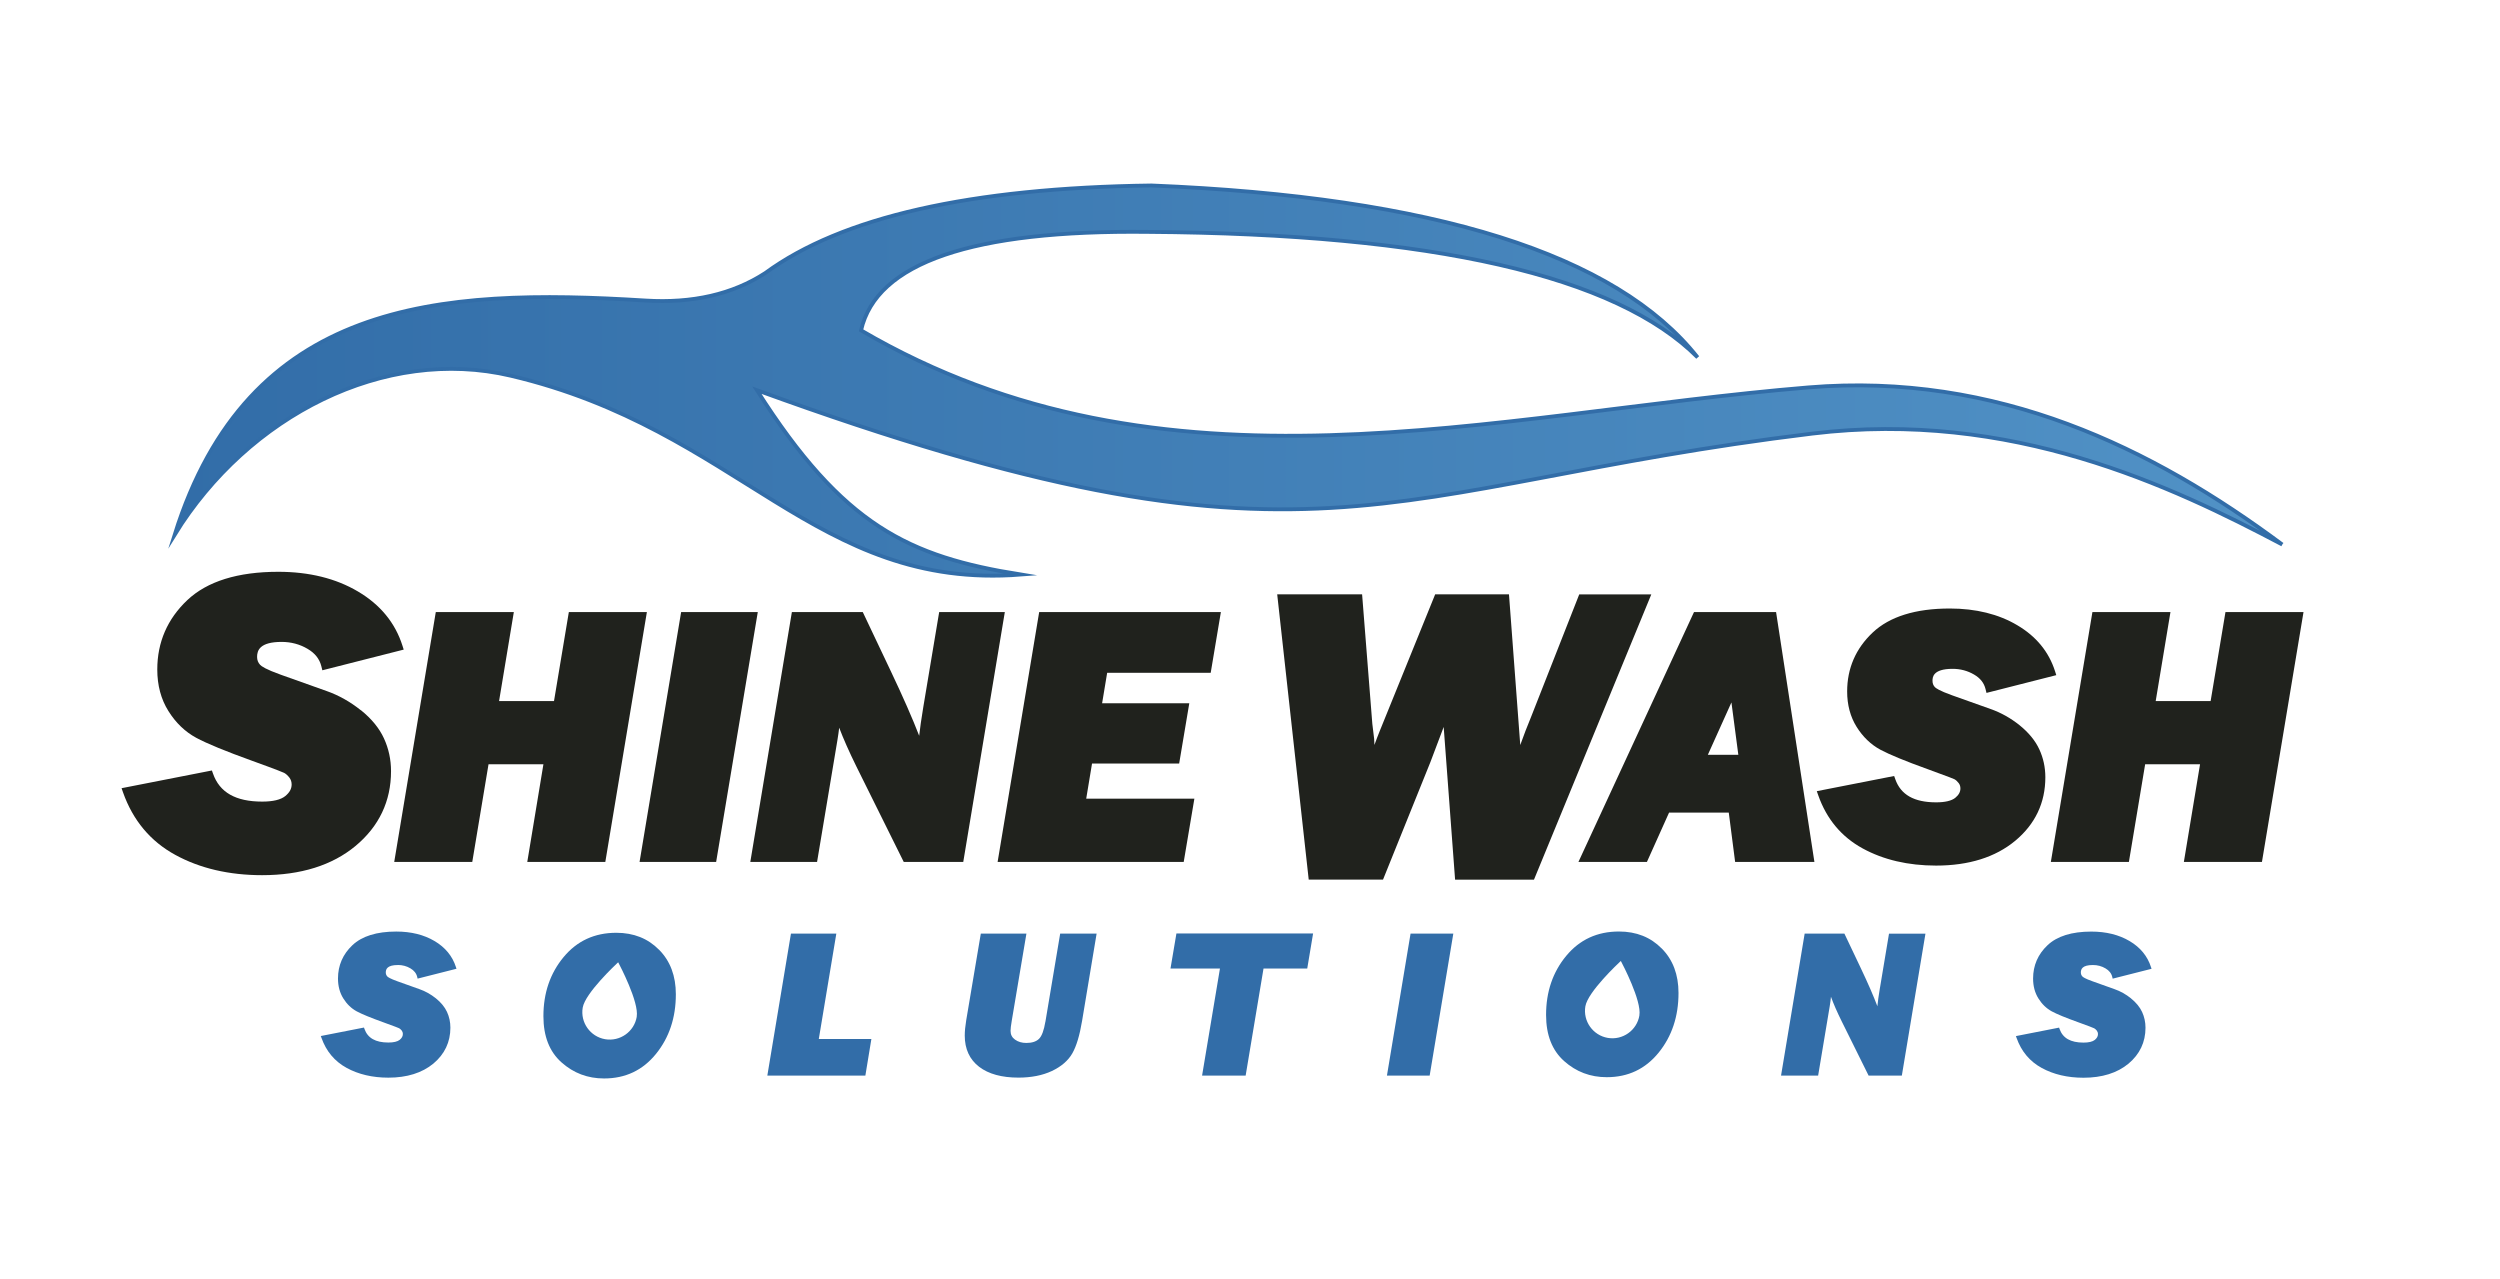 <?xml version="1.0" encoding="UTF-8"?>
<svg id="Layer_1" data-name="Layer 1" xmlns="http://www.w3.org/2000/svg" xmlns:xlink="http://www.w3.org/1999/xlink" viewBox="0 0 649 332">
  <defs>
    <style>
      .cls-1 {
        fill: #20221d;
      }

      .cls-2, .cls-3 {
        fill-rule: evenodd;
      }

      .cls-2, .cls-4 {
        fill: #326da8;
      }

      .cls-3 {
        fill: url(#linear-gradient);
        stroke: #326da8;
        stroke-miterlimit: 10;
      }
    </style>
    <linearGradient id="linear-gradient" x1="45.36" y1="98.8" x2="592.48" y2="98.8" gradientUnits="userSpaceOnUse">
      <stop offset="0" stop-color="#326da8"/>
      <stop offset="1" stop-color="#5192c6"/>
    </linearGradient>
  </defs>
  <path class="cls-3" d="M592.48,141.36c-28.72-15.17-70.43-35.07-122.01-28.8-112.75,13.7-129.07,41.51-273.98-11.27,22.38,35.23,39.42,43.2,68.52,47.87-53.45,4.15-72.98-37.63-132.4-51.62-32.79-7.73-68.17,10.34-87.26,41.25,19.09-60.85,68.26-64.13,122.19-60.77,12.22.76,22.6-1.61,31.13-7.14,19.81-14.52,53.22-22.1,100.21-22.73,73.38,2.98,120.66,17.86,141.83,44.63-21.12-21.2-68.67-32.07-142.65-32.58-45.68-.53-70.53,7.99-74.53,25.56,78.62,46.01,163.65,21.62,245.95,14.81,49-4.05,89.35,15.75,123,40.79"/>
  <g>
    <polygon class="cls-1" points="176.82 158.9 166.03 223.76 185.91 223.76 196.72 158.9 176.82 158.9"/>
    <polygon class="cls-1" points="258.98 223.76 307.29 223.76 310.06 207.34 281.98 207.34 283.49 198.22 306.11 198.22 308.74 182.56 286.11 182.56 287.42 174.66 314.3 174.66 316.94 158.9 269.77 158.9 258.98 223.76"/>
    <polygon class="cls-1" points="147.67 158.9 143.82 181.99 129.56 181.99 133.39 158.9 113.13 158.9 102.34 223.76 122.6 223.76 126.82 198.41 141.07 198.41 136.88 223.76 157.14 223.76 167.93 158.9 147.67 158.9"/>
    <path class="cls-1" d="M93.66,184.37c-2.75-2.2-5.74-3.88-8.9-4.99l-11.83-4.21c-3.95-1.41-5.08-2.22-5.41-2.59-.52-.56-.78-1.23-.78-2.04,0-1.67.66-3.9,6.38-3.9,2.43,0,4.68.6,6.69,1.78,1.97,1.14,3.15,2.65,3.63,4.61l.24.98,21.12-5.37-.32-1.01c-1.88-5.94-5.77-10.67-11.56-14.08-5.72-3.39-12.67-5.11-20.67-5.11-10.5,0-18.45,2.47-23.62,7.35-5.18,4.89-7.8,10.95-7.8,18.01,0,4.11.97,7.74,2.89,10.79,1.9,3.05,4.33,5.38,7.21,6.94,2.78,1.5,7.65,3.5,14.48,5.96,6.91,2.5,8.15,3.05,8.35,3.15.46.24.92.66,1.37,1.23.38.51.58,1.1.58,1.78,0,1.13-.53,2.09-1.66,3.02-1.18.95-3.19,1.43-5.98,1.43-6.89,0-11.06-2.38-12.77-7.26l-.29-.82-23.45,4.6.38,1.09c2.56,7.25,7.12,12.71,13.58,16.23,6.38,3.49,13.95,5.26,22.52,5.26,10.03,0,18.19-2.55,24.26-7.59,6.11-5.09,9.21-11.62,9.21-19.41,0-3.02-.62-5.88-1.84-8.52-1.21-2.64-3.23-5.1-6-7.33Z"/>
    <path class="cls-1" d="M243.81,158.9l-4.13,24.7c-.5,3.04-.86,5.51-1.06,7.41-1.72-4.45-4.21-10.14-7.47-16.99l-7.17-15.12h-18.41l-10.79,64.86h17.33l5.29-31.66c.19-1.16.34-2.22.45-3.19,1.1,2.9,2.59,6.26,4.5,10.14l12.26,24.71h15.45l10.79-64.86h-17.04Z"/>
    <path class="cls-1" d="M524.31,188.29c-2.33-1.87-4.87-3.29-7.55-4.23l-9.97-3.55c-3.42-1.22-4.28-1.9-4.5-2.14-.41-.44-.61-.97-.61-1.61,0-.86,0-3.13,5.22-3.13,2.02,0,3.89.5,5.56,1.48,1.62.94,2.6,2.18,2.99,3.79l.24.98,18.12-4.61-.32-1.01c-1.6-5.04-4.9-9.07-9.82-11.96-4.84-2.87-10.73-4.33-17.5-4.33-8.9,0-15.63,2.1-20.02,6.24-4.4,4.15-6.63,9.3-6.63,15.3,0,3.49.83,6.58,2.46,9.19,1.62,2.59,3.69,4.58,6.14,5.91,2.37,1.27,6.48,2.97,12.23,5.04,5.82,2.11,6.86,2.56,7.02,2.64.37.2.74.53,1.1,1,.31.4.45.86.45,1.4,0,.9-.43,1.68-1.34,2.43-.95.77-2.66,1.17-4.95,1.17-5.73,0-9.2-1.97-10.62-6.02l-.29-.82-20.08,3.94.38,1.09c2.17,6.15,6.04,10.78,11.52,13.77,5.4,2.96,11.82,4.46,19.06,4.46,8.49,0,15.41-2.17,20.55-6.44,5.19-4.32,7.82-9.87,7.82-16.49,0-2.57-.53-5.01-1.57-7.25-1.03-2.24-2.75-4.34-5.1-6.24Z"/>
    <polygon class="cls-1" points="577.73 158.9 573.88 181.99 559.62 181.99 563.45 158.9 543.19 158.9 532.4 223.76 552.66 223.76 556.88 198.41 571.13 198.41 566.93 223.76 587.2 223.76 597.99 158.9 577.73 158.9"/>
    <path class="cls-1" d="M439.76,158.9l-30,64.86h17.78l5.75-12.81h15.5l1.65,12.81h20.58l-9.95-64.86h-21.3ZM451.27,195.94h-7.91l6.12-13.59,1.79,13.59Z"/>
    <path class="cls-1" d="M409.97,154.3l-12.49,31.78c-1,2.41-1.94,4.86-2.82,7.33l-2.93-39.12h-19.16l-14.35,35.38c-.5,1.23-.97,2.47-1.42,3.72l-.07-1.56-.48-3.97-2.65-33.57h-22.04l8.18,74.06h19.29l12.31-30.53,3.44-9.1,2.96,39.64h20.48l30.46-74.06h-18.72Z"/>
  </g>
  <path class="cls-4" d="M271.38,265.23c-.37,2.25-.93,3.75-1.66,4.46-.73.71-1.83,1.06-3.27,1.06-1.17,0-2.14-.28-2.96-.87-.77-.55-1.15-1.3-1.15-2.27,0-.52.1-1.38.31-2.61l3.81-22.64h-11.84l-3.79,22.5c-.25,1.53-.38,2.83-.38,3.98,0,3.48,1.26,6.2,3.73,8.1,2.44,1.87,5.87,2.81,10.2,2.81,3.34,0,6.26-.58,8.67-1.71,2.44-1.15,4.22-2.68,5.3-4.55,1.07-1.84,1.93-4.69,2.56-8.48l3.77-22.64h-9.46l-3.83,22.86Z"/>
  <polygon class="cls-4" points="217.11 242.37 205.33 242.37 199.2 279.22 224.65 279.22 226.21 269.73 212.56 269.73 217.11 242.37"/>
  <path class="cls-4" d="M103.28,250.51c1.18,0,2.28.29,3.26.87.95.55,1.55,1.31,1.77,2.25l.1.42,10.09-2.56-.14-.43c-.9-2.85-2.78-5.13-5.56-6.77-2.75-1.63-6.09-2.46-9.94-2.46-5.06,0-8.88,1.19-11.37,3.54-2.49,2.35-3.75,5.26-3.75,8.65,0,1.98.47,3.72,1.39,5.18.91,1.46,2.07,2.58,3.46,3.34,1.34.72,3.62,1.66,6.98,2.87,3.01,1.09,3.86,1.43,4.04,1.52.23.13.46.33.68.6.19.26.29.56.29.9,0,.57-.26,1.05-.82,1.51-.58.46-1.57.7-2.93.7-3.35,0-5.38-1.16-6.22-3.54l-.12-.35-11.21,2.2.17.47c1.23,3.49,3.43,6.11,6.53,7.8,3.06,1.68,6.71,2.54,10.84,2.54,4.82,0,8.75-1.23,11.68-3.65,2.93-2.45,4.42-5.59,4.42-9.33,0-1.45-.3-2.83-.88-4.09-.58-1.26-1.55-2.44-2.88-3.52h0c-1.33-1.06-2.77-1.87-4.28-2.39l-5.71-2.04c-1.92-.69-2.47-1.08-2.63-1.26-.26-.29-.39-.62-.39-1.02,0-.83.32-1.94,3.14-1.94Z"/>
  <polygon class="cls-4" points="303.86 251.43 316.7 251.43 312.06 279.22 323.37 279.22 328.01 251.43 339.36 251.43 340.88 242.32 305.4 242.32 303.86 251.43"/>
  <path class="cls-4" d="M553.2,259.17h0c-1.31-1.05-2.75-1.86-4.28-2.39l-5.71-2.04c-1.92-.68-2.47-1.08-2.63-1.26-.26-.29-.39-.62-.39-1.02,0-.83.32-1.94,3.13-1.94,1.18,0,2.28.29,3.26.87.95.55,1.55,1.31,1.77,2.25l.1.42,10.09-2.56-.14-.43c-.9-2.85-2.78-5.13-5.56-6.77-2.75-1.63-6.09-2.46-9.94-2.46-5.06,0-8.88,1.19-11.36,3.54-2.49,2.35-3.75,5.26-3.75,8.65,0,1.98.47,3.72,1.39,5.18.91,1.46,2.07,2.58,3.46,3.34,1.33.72,3.61,1.66,6.98,2.87,2.42.88,3.78,1.39,4.04,1.53.23.13.46.33.68.61.19.26.29.55.29.89,0,.57-.26,1.05-.82,1.51-.58.46-1.57.7-2.93.7-3.35,0-5.38-1.16-6.22-3.54l-.12-.35-11.21,2.2.17.47c1.23,3.49,3.43,6.11,6.53,7.8,3.06,1.68,6.71,2.54,10.84,2.54,4.83,0,8.76-1.23,11.68-3.65,2.93-2.45,4.42-5.59,4.42-9.33,0-1.45-.3-2.83-.88-4.09-.58-1.26-1.55-2.44-2.88-3.52Z"/>
  <polygon class="cls-4" points="360.05 279.22 371.14 279.22 377.28 242.37 366.18 242.37 360.05 279.22"/>
  <path class="cls-4" d="M488.04,256.39c-.35,2.09-.57,3.71-.67,4.84-.97-2.6-2.45-6-4.49-10.29l-4.07-8.57h-10.32l-6.13,36.85h9.63l3.01-18.01c.15-.93.25-1.74.32-2.45.65,1.8,1.58,3.94,2.79,6.38l6.98,14.08h8.63l6.13-36.85h-9.46l-2.34,14.02Z"/>
  <path class="cls-2" d="M431.39,246.24c-2.89-2.94-6.59-4.42-11.11-4.42-5.62,0-10.19,2.1-13.68,6.31-3.49,4.21-5.24,9.32-5.24,15.35,0,5.21,1.57,9.2,4.69,11.98,3.12,2.79,6.81,4.18,11.06,4.18,5.54,0,10.03-2.13,13.47-6.37,3.44-4.25,5.16-9.41,5.16-15.49,0-4.76-1.45-8.62-4.35-11.55ZM425.59,263.61c-.65,3.87-4.33,6.48-8.2,5.83-3.87-.66-6.48-4.34-5.83-8.2.64-3.79,8.68-11.27,9.01-11.59l.2-.18.12.23c.22.41,5.34,10.12,4.69,13.91Z"/>
  <path class="cls-2" d="M171.1,246.57c-2.89-2.94-6.59-4.42-11.11-4.42-5.62,0-10.19,2.1-13.68,6.31-3.49,4.21-5.24,9.32-5.24,15.35,0,5.21,1.57,9.2,4.69,11.98,3.12,2.79,6.81,4.18,11.06,4.18,5.54,0,10.03-2.13,13.47-6.37,3.44-4.25,5.16-9.41,5.16-15.49,0-4.76-1.45-8.62-4.35-11.55ZM165.3,263.95c-.65,3.87-4.33,6.48-8.2,5.83-3.87-.66-6.48-4.34-5.83-8.2.64-3.79,8.68-11.27,9.01-11.59l.2-.18.12.23c.22.41,5.34,10.12,4.69,13.91Z"/>
</svg>